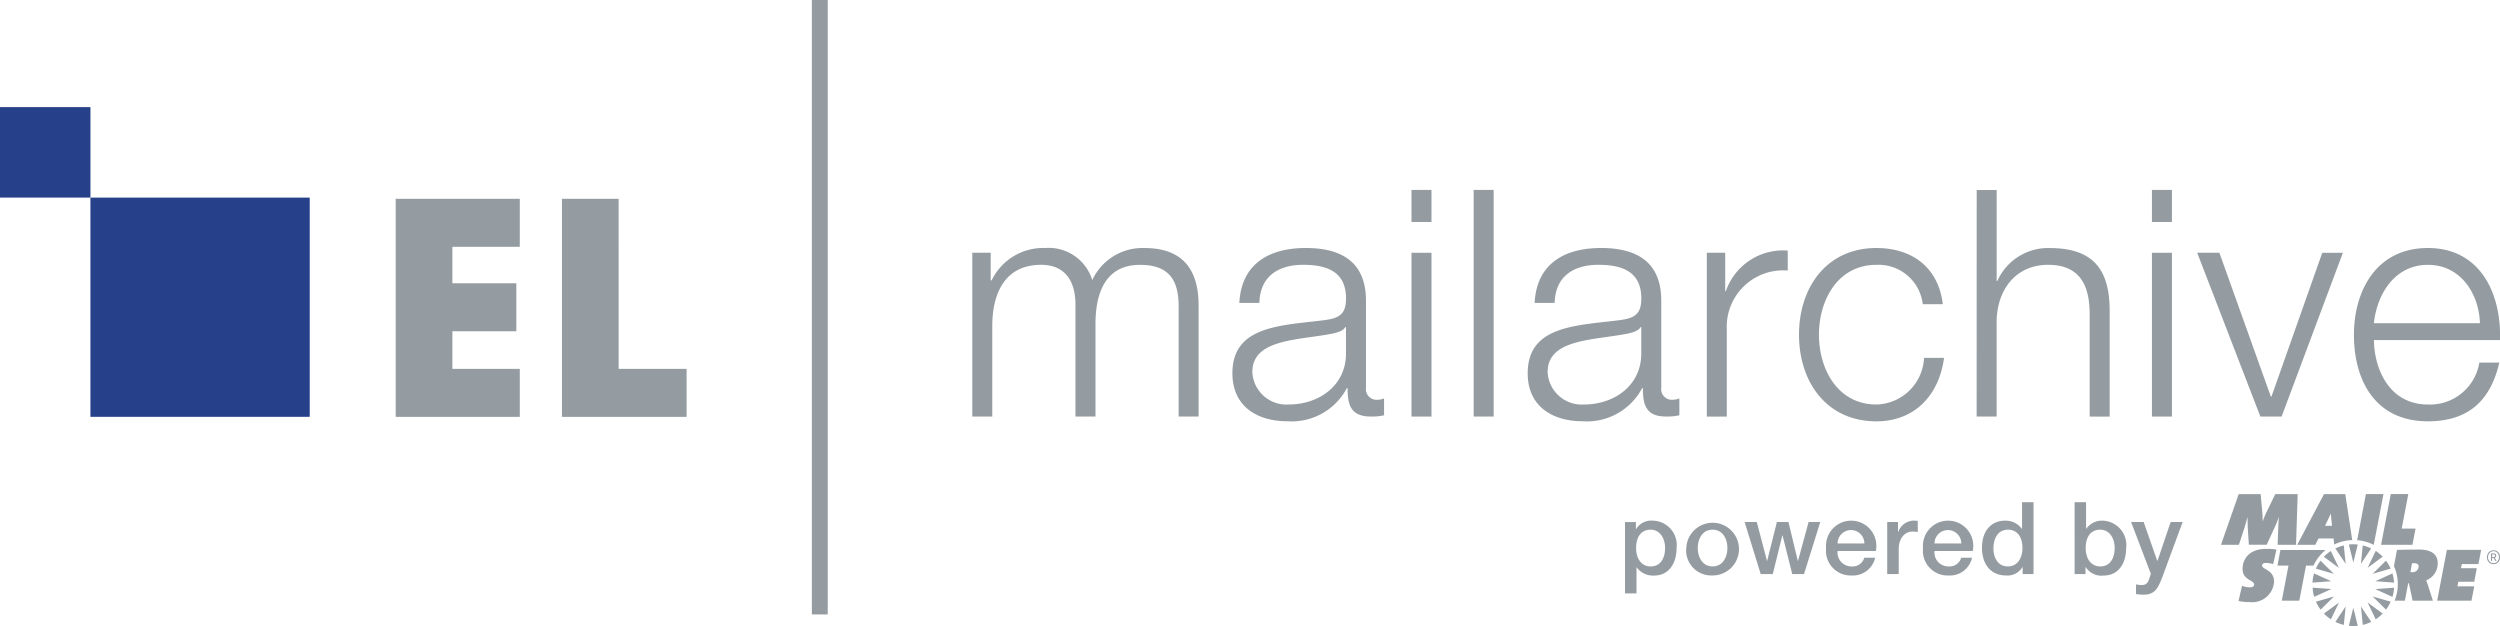<svg xmlns="http://www.w3.org/2000/svg" xmlns:xlink="http://www.w3.org/1999/xlink" width="180.292" height="45.148" viewBox="0 0 180.292 45.148"><defs><clipPath id="a"><rect width="180.292" height="45.148" transform="translate(0 0)" fill="none"></rect></clipPath></defs><g transform="translate(-870 -523)"><g transform="translate(870 523)"><path d="M32.624,17.8v2.627h4.612v3.465H32.624V26.6h4.861v3.465H28.536V14.337h8.949V17.8Z" fill="#949ca1"></path><path d="M44.616,26.6h4.9v3.465h-8.99V14.337h4.088Z" fill="#949ca1"></path><rect width="15.815" height="15.809" transform="translate(6.521 14.251)" fill="#26418a"></rect><rect width="6.523" height="6.525" transform="translate(0 7.725)" fill="#26418a"></rect><rect width="1.146" height="44.311" transform="translate(58.548 0)" fill="#949ca1"></rect><g clip-path="url(#a)"><path d="M70.118,18.228h1.328V20.22h.068a4.124,4.124,0,0,1,3.869-2.335A3.282,3.282,0,0,1,78.771,20.2a3.991,3.991,0,0,1,3.754-2.313c2.587,0,3.914,1.35,3.914,4.143V30.04H85V22.1c0-1.946-.732-3-2.792-3-2.5,0-3.205,2.06-3.205,4.258V30.04H77.558V22.028c.022-1.6-.641-2.93-2.473-2.93-2.5,0-3.5,1.878-3.525,4.349V30.04H70.118Z" fill="#949ca1"></path><path d="M97.068,23.585h-.045c-.184.343-.825.458-1.214.526-2.449.435-5.494.412-5.494,2.724a2.46,2.46,0,0,0,2.633,2.335c2.2,0,4.143-1.4,4.12-3.708Zm-7.691-1.74c.137-2.77,2.083-3.96,4.784-3.96,2.083,0,4.349.641,4.349,3.8v6.272a.769.769,0,0,0,.847.87,1.349,1.349,0,0,0,.458-.092v1.213a3.931,3.931,0,0,1-.938.092c-1.465,0-1.694-.824-1.694-2.06h-.046a4.5,4.5,0,0,1-4.3,2.4c-2.174,0-3.96-1.075-3.96-3.456,0-3.32,3.228-3.434,6.341-3.8,1.191-.137,1.854-.3,1.854-1.6,0-1.946-1.4-2.427-3.09-2.427-1.786,0-3.113.824-3.159,2.747Z" fill="#949ca1"></path><path d="M101.792,18.229h1.442V30.041h-1.442Zm0-4.533h1.442v2.312h-1.442Z" fill="#949ca1"></path><rect width="1.442" height="16.344" transform="translate(106.276 13.696)" fill="#949ca1"></rect><path d="M118.363,23.585h-.046c-.183.343-.824.458-1.213.526-2.449.435-5.494.412-5.494,2.724a2.46,2.46,0,0,0,2.633,2.335c2.2,0,4.143-1.4,4.12-3.708Zm-7.691-1.74c.137-2.77,2.083-3.96,4.784-3.96,2.083,0,4.349.641,4.349,3.8v6.272a.769.769,0,0,0,.847.87,1.349,1.349,0,0,0,.458-.092v1.213a3.931,3.931,0,0,1-.938.092c-1.465,0-1.694-.824-1.694-2.06h-.046a4.5,4.5,0,0,1-4.3,2.4c-2.174,0-3.959-1.075-3.959-3.456,0-3.32,3.227-3.434,6.34-3.8,1.191-.137,1.854-.3,1.854-1.6,0-1.946-1.4-2.427-3.09-2.427-1.786,0-3.113.824-3.159,2.747Z" fill="#949ca1"></path><path d="M123.089,18.228h1.328V21h.045a4.365,4.365,0,0,1,4.464-2.93V19.51a4.069,4.069,0,0,0-4.395,4.235v6.3h-1.442Z" fill="#949ca1"></path><path d="M138.662,21.937A3.21,3.21,0,0,0,135.32,19.1c-2.77,0-4.143,2.518-4.143,5.036s1.373,5.035,4.143,5.035a3.52,3.52,0,0,0,3.434-3.364H140.2c-.389,2.838-2.244,4.578-4.876,4.578-3.617,0-5.585-2.862-5.585-6.249s1.968-6.25,5.585-6.25c2.518,0,4.464,1.351,4.784,4.052Z" fill="#949ca1"></path><path d="M142.552,13.7h1.442v6.57h.046a4,4,0,0,1,3.777-2.381c3.319,0,4.326,1.74,4.326,4.555v7.6H150.7V22.669c0-2.037-.664-3.571-3-3.571-2.29,0-3.663,1.74-3.709,4.052v6.89h-1.442Z" fill="#949ca1"></path><path d="M155.19,18.229h1.442V30.041H155.19Zm0-4.533h1.442v2.312H155.19Z" fill="#949ca1"></path><path d="M158.454,18.228h1.6L163.765,28.6h.046l3.662-10.369h1.488L164.543,30.04H163.01Z" fill="#949ca1"></path><path d="M178.844,23.31c-.069-2.174-1.42-4.211-3.754-4.211-2.359,0-3.663,2.06-3.892,4.211ZM171.2,24.524c.023,2.106,1.121,4.647,3.892,4.647a3.6,3.6,0,0,0,3.708-3.022h1.442c-.618,2.678-2.175,4.235-5.15,4.235-3.755,0-5.334-2.884-5.334-6.249,0-3.113,1.579-6.249,5.334-6.249,3.8,0,5.31,3.319,5.2,6.638Z" fill="#949ca1"></path><path d="M119.043,38.2c-.7,0-1.052.53-1.052,1.329,0,.755.384,1.321,1.052,1.321.755,0,1.038-.668,1.038-1.321,0-.682-.356-1.329-1.038-1.329m-1.852-.552h.785v.509h.015a1.251,1.251,0,0,1,1.161-.61,1.763,1.763,0,0,1,1.756,2c0,1.009-.508,1.961-1.619,1.961a1.457,1.457,0,0,1-1.255-.589h-.015v1.873h-.828Z" fill="#949ca1"></path><path d="M124.573,39.52c0-.645-.327-1.321-1.068-1.321s-1.067.676-1.067,1.321.327,1.328,1.067,1.328,1.068-.674,1.068-1.328m-2.962,0A1.9,1.9,0,1,1,123.5,41.5a1.812,1.812,0,0,1-1.894-1.983" fill="#949ca1"></path><path d="M125.816,37.647h.878l.734,2.8h.015l.7-2.8h.835l.674,2.8h.015l.763-2.8h.842L130.1,41.4h-.849l-.7-2.788h-.014l-.69,2.788h-.871Z" fill="#949ca1"></path><path d="M134.453,39.193a.966.966,0,1,0-1.932,0Zm-1.932.545a1,1,0,0,0,1.009,1.11.869.869,0,0,0,.915-.624h.784a1.644,1.644,0,0,1-1.7,1.278,1.78,1.78,0,0,1-1.836-1.975,1.816,1.816,0,1,1,3.586.211Z" fill="#949ca1"></path><path d="M136.1,37.647h.776v.726h.015a1.213,1.213,0,0,1,1.1-.827,2.207,2.207,0,0,1,.313.021v.8a2.863,2.863,0,0,0-.356-.036c-.566,0-1.017.457-1.017,1.284V41.4H136.1Z" fill="#949ca1"></path><path d="M141.443,39.193a.966.966,0,1,0-1.932,0Zm-1.932.545a1,1,0,0,0,1.01,1.11.869.869,0,0,0,.914-.624h.784a1.643,1.643,0,0,1-1.7,1.278,1.781,1.781,0,0,1-1.837-1.975,1.816,1.816,0,1,1,3.586.211Z" fill="#949ca1"></path><path d="M144.8,40.849c.74,0,1.053-.675,1.053-1.329,0-.827-.4-1.321-1.038-1.321-.778,0-1.054.69-1.054,1.366,0,.645.32,1.284,1.039,1.284m1.851.552h-.784v-.508h-.014a1.249,1.249,0,0,1-1.163.61c-1.183,0-1.756-.879-1.756-2,0-1.358.806-1.953,1.627-1.953a1.446,1.446,0,0,1,1.248.588h.015V36.218h.827Z" fill="#949ca1"></path><path d="M151.465,38.2c-.7,0-1.052.53-1.052,1.328,0,.756.384,1.321,1.052,1.321.755,0,1.038-.668,1.038-1.321,0-.682-.356-1.328-1.038-1.328m-1.852-1.982h.828v1.916h.015a1.367,1.367,0,0,1,1.118-.587,1.763,1.763,0,0,1,1.756,2c0,1.009-.508,1.96-1.619,1.96a1.339,1.339,0,0,1-1.3-.617H150.4V41.4h-.785Z" fill="#949ca1"></path><path d="M153.688,37.647h.907l.98,2.8h.015l.951-2.8h.864L155.946,41.6c-.27.675-.465,1.285-1.329,1.285a3.757,3.757,0,0,1-.574-.043v-.7a2.3,2.3,0,0,0,.392.051c.385,0,.48-.2.582-.522l.094-.291Z" fill="#949ca1"></path><path d="M179.8,40.176h-.076v-.195h.083a.138.138,0,0,1,.1.027.1.1,0,0,1,.027.072.08.08,0,0,1-.036.074.184.184,0,0,1-.1.022m.191-.01a.152.152,0,0,0,.029-.091.174.174,0,0,0-.016-.081.148.148,0,0,0-.046-.05.176.176,0,0,0-.064-.028.35.35,0,0,0-.074-.008h-.179v.536h.083v-.2h.122l.1.2h.1l-.127-.224a.134.134,0,0,0,.074-.054m-10.6,4.964a2.88,2.88,0,0,0,.643,0l-.321-1.3Zm1.006-.065a2.932,2.932,0,0,0,.608-.218l-.742-1.111Zm-1.977-5.511.742,1.111-.134-1.33a2.935,2.935,0,0,0-.608.219m-.826,4.694a2.985,2.985,0,0,0,.505.418l.579-1.214Zm1.434.817.134-1.329-.742,1.111a2.932,2.932,0,0,0,.608.218m2.3-.4a3.018,3.018,0,0,0,.5-.418l-1.084-.8Zm-4.309-1.273a2.935,2.935,0,0,0,.338.573l.963-.949Zm6.991-2.128a1.726,1.726,0,0,1-.183-.007l.12-.633a1.644,1.644,0,0,1,.189-.007c.2,0,.289.113.289.232a.425.425,0,0,1-.415.415m.956.591a1.315,1.315,0,0,0,.836-1.245c0-.611-.435-.977-1.328-.977-.492,0-1.238.007-1.61.028l-.222,1.166a3.163,3.163,0,0,1,.05,2.49h.741l.239-1.258h.05l.267,1.258h1.462l-.33-1.034a4.182,4.182,0,0,0-.155-.428m.794,1.462h2.475l.2-1.034h-1.21l.064-.33h1.146l.182-.977h-1.138l.056-.3h1.2l.2-1.02h-2.475Zm-3.69.648a2.937,2.937,0,0,0,.338-.573l-1.3-.376Zm-.772-2.049,1.354.1a2.9,2.9,0,0,0-.116-.663Zm1.238,1.13a2.886,2.886,0,0,0,.116-.662l-1.354.1Zm-3.144-3.776.322,1.3.321-1.3a2.88,2.88,0,0,0-.643,0m10.791,1.087a.422.422,0,0,1-.083.134.39.39,0,0,1-.125.089.387.387,0,0,1-.308,0,.4.4,0,0,1-.124-.089.44.44,0,0,1-.083-.134.452.452,0,0,1-.031-.171.463.463,0,0,1,.031-.173.474.474,0,0,1,.083-.138.373.373,0,0,1,.124-.091.376.376,0,0,1,.433.091.453.453,0,0,1,.083.138.463.463,0,0,1,.031.173.452.452,0,0,1-.031.171m.074-.379a.491.491,0,0,0-.1-.16.451.451,0,0,0-.151-.1.474.474,0,0,0-.183-.036.465.465,0,0,0-.182.036.451.451,0,0,0-.151.1.479.479,0,0,0-.1.16.551.551,0,0,0-.038.208.54.54,0,0,0,.038.206.481.481,0,0,0,.1.158.461.461,0,0,0,.151.1.465.465,0,0,0,.182.036.474.474,0,0,0,.183-.036.46.46,0,0,0,.151-.1.492.492,0,0,0,.1-.158.54.54,0,0,0,.038-.206.55.55,0,0,0-.038-.208m-8.187.456-.963.948,1.3-.375a2.937,2.937,0,0,0-.338-.573m-.881-1.146.7-3.656h-1.266l-.632,3.324a3.157,3.157,0,0,1,1.184.332Zm-.925,1.376L171,39.554a2.935,2.935,0,0,0-.608-.219Zm3.714-1.376.225-1.167h-1l.478-2.489h-1.265l-.7,3.656Zm-2.65.446-.58,1.213,1.084-.8a2.969,2.969,0,0,0-.5-.418m-9.466-1.67c.071-.217.134-.457.211-.752h.007c.007.338.014.668.028.921l.07,1.055h1.287L164,38.122c.113-.239.232-.514.345-.83h.007c-.021.225-.042.5-.049.689l-.05,1.308h1.329l.12-3.656h-1.617l-.626,1.287a6.9,6.9,0,0,0-.274.667h-.007c-.007-.26-.014-.5-.028-.653l-.12-1.3h-1.582l-1.279,3.656h1.293Zm4.913,4.32a2.885,2.885,0,0,0,.116.662l1.238-.563ZM163.413,40.6a1.558,1.558,0,0,1,.52.085l.239-1.055a4.768,4.768,0,0,0-.745-.049c-1.265,0-1.7.78-1.7,1.448,0,.816.836.8.836,1.125,0,.091-.077.2-.274.2a1.4,1.4,0,0,1-.6-.113l-.254,1.1a3.367,3.367,0,0,0,.795.077A1.576,1.576,0,0,0,164,41.947c0-.851-.865-.872-.865-1.16,0-.119.084-.19.274-.19m4.306-.935h-3.26l-.211,1.125h.795l-.485,2.531h1.265l.485-2.531h.538a3.212,3.212,0,0,1,.873-1.125m.179-2.2c.056-.12.119-.253.2-.429h.007a4.138,4.138,0,0,0,.028.429l.049.457h-.506Zm-.921,1.828.232-.457h1.083l.047.437a3.171,3.171,0,0,1,1.3-.32l-.5-3.316H167.6l-1.934,3.656Zm.377,1.146a2.935,2.935,0,0,0-.338.573l1.3.375Zm.743-.7a2.938,2.938,0,0,0-.505.418l1.084.8Zm-1.325,2.281,1.354-.1-1.238-.564a2.9,2.9,0,0,0-.116.663" fill="#949ca1"></path></g></g></g></svg>